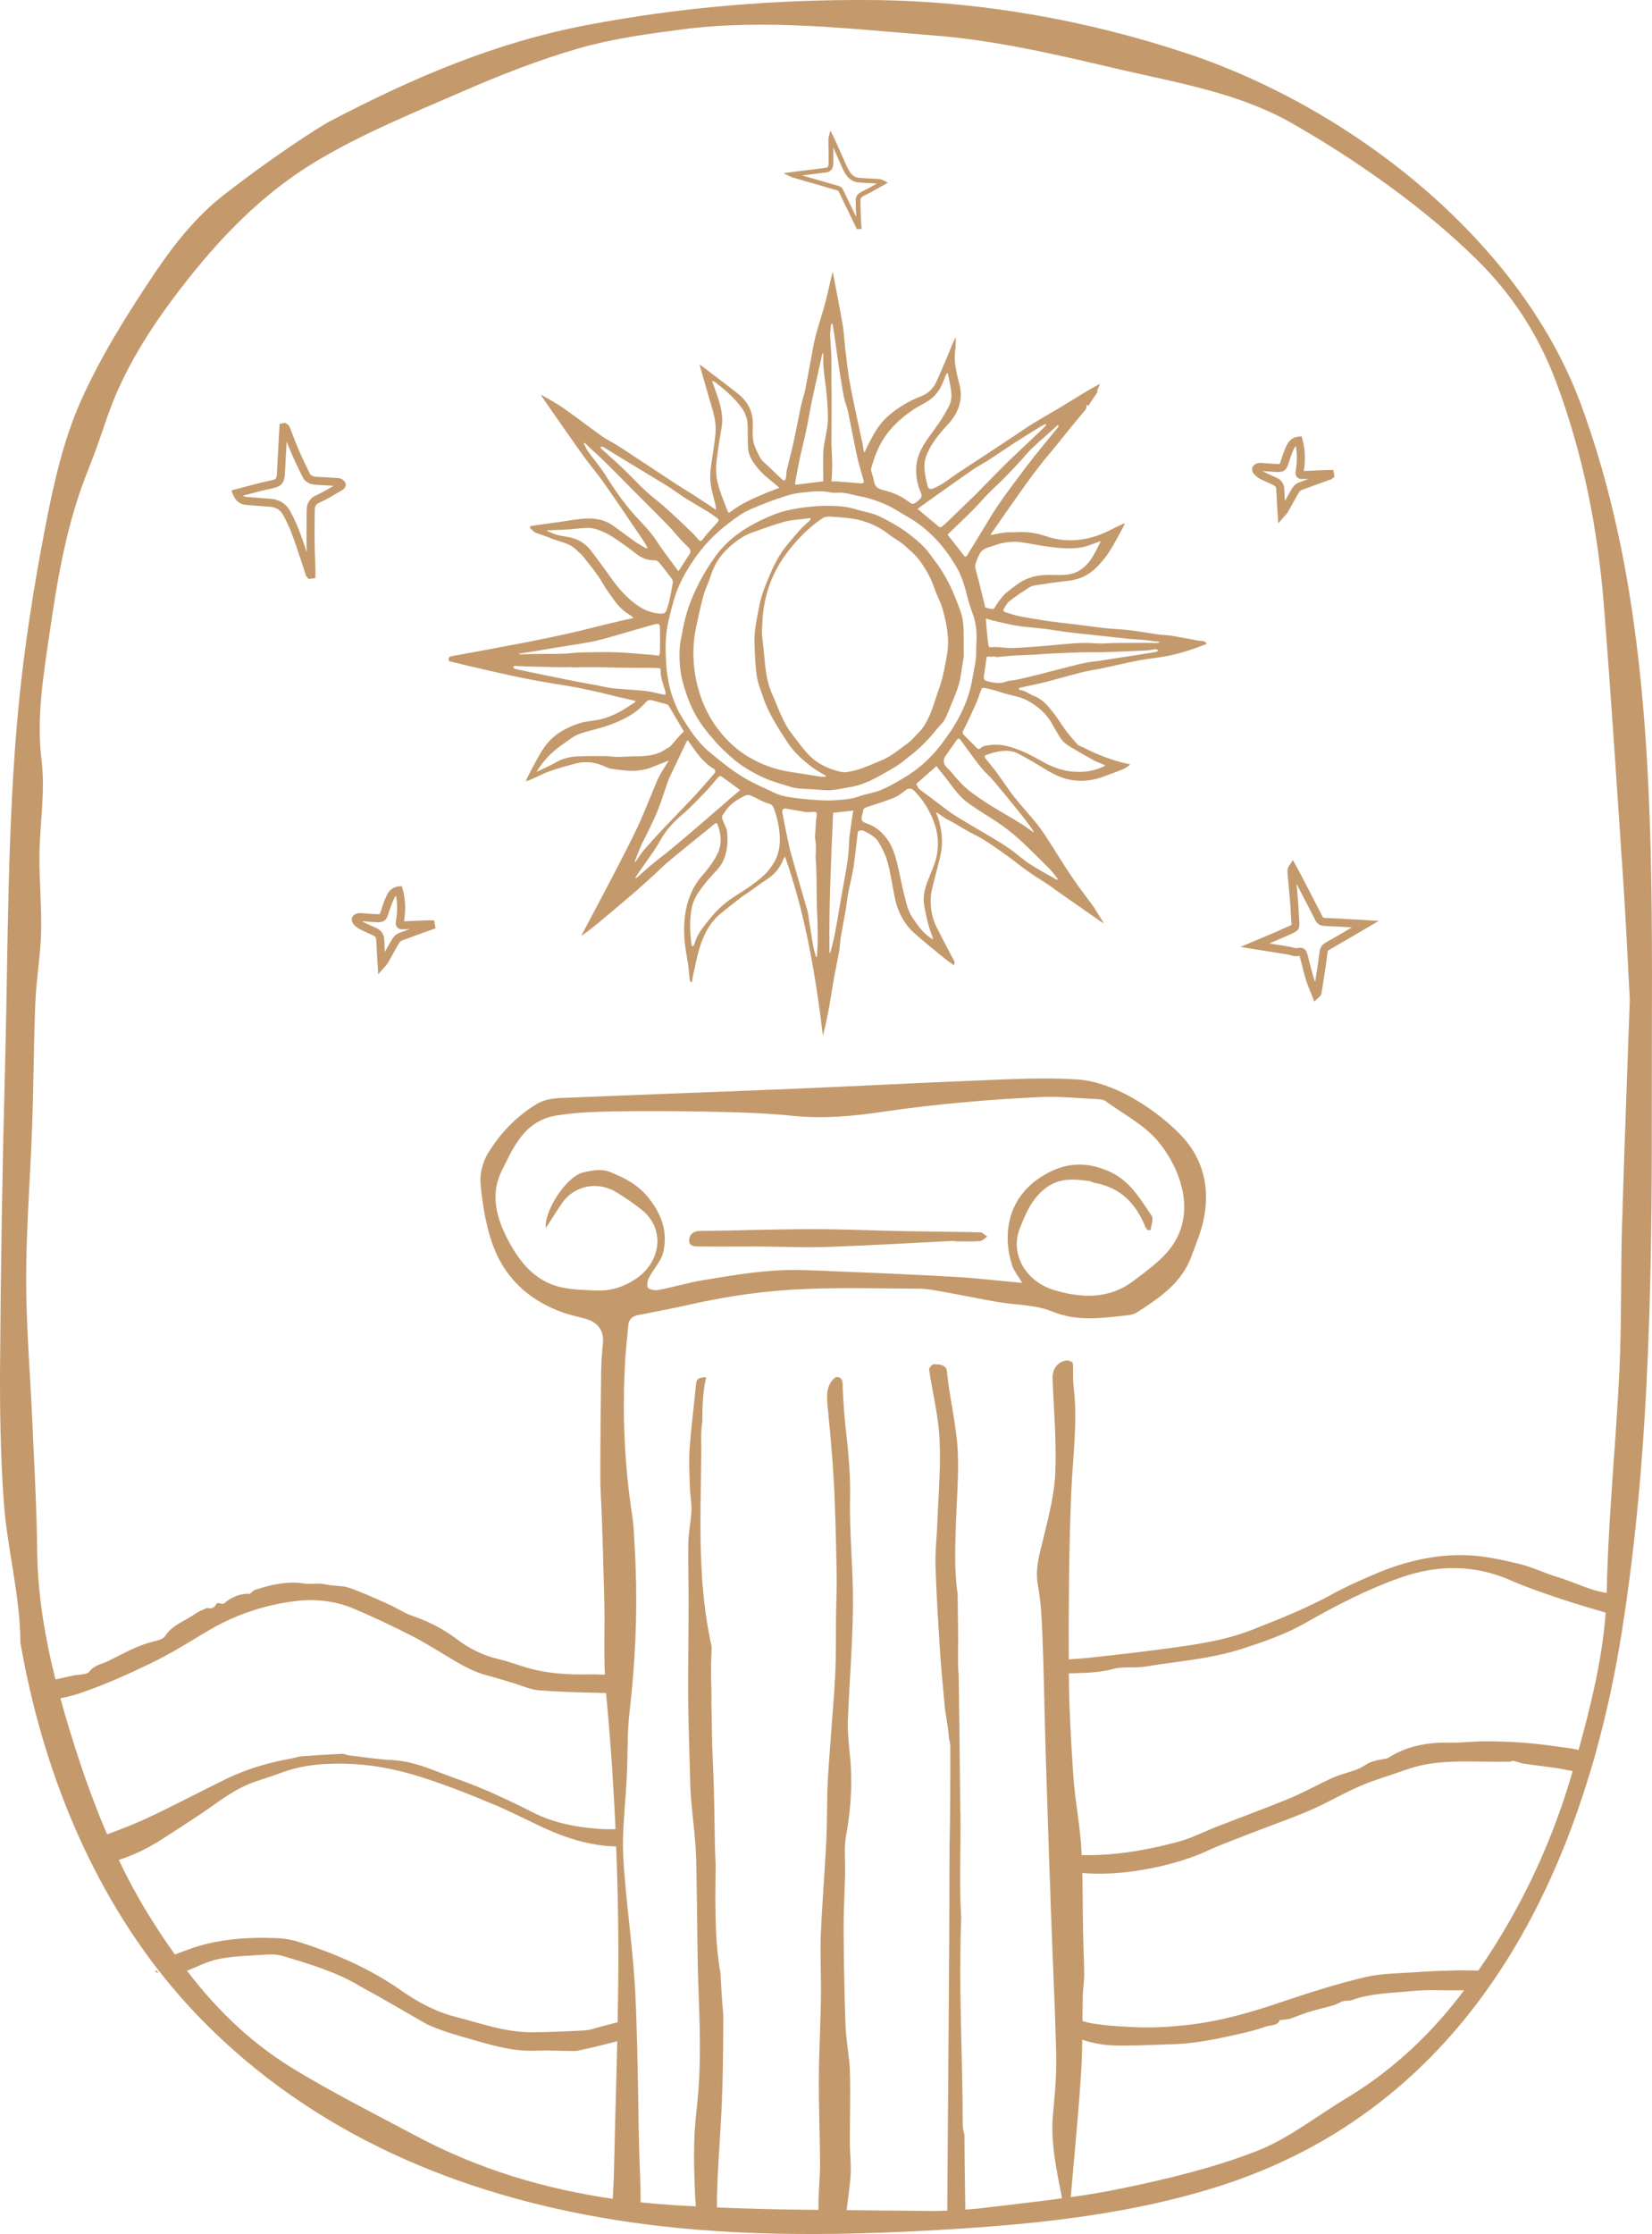 <?xml version="1.0" encoding="UTF-8"?>
<svg id="b" data-name="Calque 2" xmlns="http://www.w3.org/2000/svg" width="205.828" height="278.199" viewBox="0 0 205.828 278.199">
  <g id="c" data-name="Calque 1">
    <g>
      <path d="m42.51,59.625c-.208-.091-.417-.104-.622-.115l-.954-.051c-.488-.025-.977-.05-1.464-.084-.577-.039-.771-.204-.894-.453-.453-.931-.923-1.893-1.339-2.854-.256-.592-.488-1.194-.72-1.797-.132-.341-.264-.682-.398-1.021-.055-.137-.136-.237-.239-.365l-.341-.229-.701.123-.114,2.037c-.078,1.368-.156,2.735-.222,4.104-.035.725-.083.777-.858.934-1.013.204-2.022.476-2.999.739-.421.113-.843.227-1.266.335l-.549.141.208.527c.31.783.846,1.212,1.595,1.276.652.056,1.305.105,1.957.155l.976.075c.829.065,1.316.352,1.684.989.747,1.301,1.257,2.727,1.756,4.195.268.787.525,1.578.782,2.369l.353,1.078.313.371.846-.114v-.625c.002-.146.003-.293,0-.439l-.039-1.165c-.028-.829-.058-1.658-.066-2.488-.011-.945,0-1.89.012-2.835l.01-.927c.005-.494.178-.745.661-.958.711-.315,1.387-.713,2.04-1.099.23-.136.462-.272.693-.404.175-.099.594-.448.436-.871-.092-.237-.296-.449-.534-.555Zm-1.104.968c-.628.371-1.277.754-1.936,1.045-.837.37-1.248.979-1.257,1.863l-.01.925c-.012.953-.022,1.906-.012,2.858.006.5.019.999.033,1.498-.09-.272-.182-.545-.273-.817-.516-1.516-1.044-2.992-1.836-4.371-.699-1.214-1.746-1.43-2.473-1.487l-.978-.075c-.649-.05-1.299-.099-1.949-.154-.157-.014-.298-.052-.425-.153.204-.054.408-.109.612-.164.962-.259,1.956-.526,2.937-.724,1.074-.217,1.597-.552,1.659-1.867.064-1.333.14-2.664.216-3.996.194.5.391,1,.604,1.492.426.982.899,1.955,1.365,2.909.398.817,1.171.961,1.717.999.493.034.987.059,1.481.084l.691.038c-.056.033-.111.066-.168.099Z" fill="#c49a6c"/>
      <path d="m98.797,22.114c.777.227,1.555.45,2.332.674l1.224.351c.675.193,1.351.386,2.024.59.029.01.089.063.104.091.57,1.169,1.134,2.341,1.697,3.513l.575,1.196.596-.008-.035-.51c-.01-.134-.02-.268-.025-.401l-.028-.661c-.028-.675-.058-1.372-.056-2.051,0-.124.084-.295.175-.36.203-.143.438-.256.686-.376.149-.072.298-.144.441-.222.39-.213.776-.433,1.162-.653l.964-.547-.473-.243c-.243-.125-.477-.191-.735-.208-.311-.02-.622-.036-.932-.053-.505-.027-1.01-.053-1.515-.096-.481-.041-.819-.36-1.017-.621-.154-.203-.293-.446-.438-.767-.321-.705-.634-1.412-.946-2.119l-.512-1.153c-.053-.121-.114-.24-.175-.358l-.433-.867-.193.771c-.062.25-.057.48-.051.684l.014.737c.013.629.026,1.281.013,1.914-.01.487-.253.521-.332.532-1.065.147-2.136.274-3.177.398l-2.131.273.883.426c.06.029.186.089.316.126Zm4.19-.652c.511-.071.824-.478.837-1.09.013-.645,0-1.302-.013-1.938l-.002-.084.227.511c.313.709.627,1.418.948,2.124.164.36.324.638.504.876.387.51.884.804,1.437.851.512.043,1.023.07,1.534.097.265.014.53.028.796.045-.344.196-.687.391-1.035.581-.134.074-.274.141-.414.208-.259.125-.528.254-.77.425-.246.174-.419.513-.419.825-.002.692.028,1.396.057,2.077l.002.05c-.553-1.151-1.107-2.302-1.667-3.45-.084-.172-.277-.338-.459-.393-.676-.204-1.355-.398-2.033-.592l-1.223-.351c-.453-.13-.906-.26-1.359-.391,1.001-.119,2.029-.242,3.052-.383Z" fill="#c49a6c"/>
      <path d="m165.029,114.306c-.146-.006-.18-.008-.302-.249-.737-1.456-1.489-2.903-2.242-4.351l-.537-1.033c-.1-.192-.206-.381-.312-.57l-.553-.998-.455.69c-.228.345-.235.645-.216.866.047.574.1,1.146.153,1.72.109,1.176.223,2.393.271,3.585.013.308.032.553.049.752.016.198.034.421.038.445-.055.055-.324.171-.586.284-.171.074-.374.162-.614.271-.768.349-1.545.674-2.377,1.021l-2.795,1.182,5.866.939c.114.019.232.053.35.085.318.089.683.189,1.051.093.04-.011.072-.017.096-.021.021.062.044.154.061.221l.072.288c.209.84.425,1.708.684,2.555.143.464.33.918.511,1.356.081.196.163.396.242.599l.271.69.622-.58c.081-.066.231-.188.264-.406l.183-1.155c.202-1.272.412-2.587.567-3.891.035-.288.085-.341.3-.462,1.123-.631,2.232-1.285,3.387-1.964l2.717-1.594-3.102-.177c-1.261-.074-2.461-.145-3.662-.194Zm.17,3.058c-.506.285-.73.625-.802,1.214-.148,1.237-.347,2.493-.54,3.711-.062-.165-.119-.33-.17-.498-.252-.821-.465-1.676-.671-2.503l-.071-.288c-.073-.294-.165-.661-.503-.861-.138-.082-.295-.123-.475-.123-.124,0-.259.02-.404.058-.104.028-.329-.034-.526-.089-.153-.043-.309-.085-.459-.11l-2.421-.388c.685-.287,1.336-.563,1.98-.856.233-.106.431-.191.598-.264,1.055-.456,1.235-.625,1.147-1.728-.016-.188-.034-.421-.046-.713-.051-1.218-.165-2.448-.276-3.637-.007-.078-.014-.156-.021-.234l.059.113c.751,1.444,1.502,2.889,2.237,4.341.191.377.479.768,1.153.796,1.134.047,2.266.112,3.449.182-1.101.648-2.164,1.273-3.238,1.877Z" fill="#c49a6c"/>
      <path d="m149.336,79.785c-1.139-.205-2.272-.437-3.414-.626-.516-.086-1.049-.07-1.568-.143-1.193-.168-2.38-.392-3.575-.538-.963-.118-1.938-.134-2.903-.234-1.032-.107-2.059-.263-3.089-.39-.973-.12-1.948-.227-2.921-.348-.625-.078-1.251-.158-1.873-.258-1.001-.161-2.005-.315-2.998-.519-.629-.129-1.244-.335-1.858-.53-.065-.021-.145-.239-.109-.297.219-.356.408-.771.722-1.02.779-.615,1.611-1.166,2.443-1.709.246-.16.558-.252.852-.296,1.337-.201,2.675-.403,4.019-.547,1.44-.154,2.662-.723,3.655-1.775.383-.406.759-.824,1.09-1.272.346-.467.654-.965.942-1.471.476-.836.923-1.688,1.382-2.533-.03-.034-.06-.068-.089-.102-.502.24-1.011.465-1.503.724-1.259.661-2.578,1.131-3.991,1.305-1.404.173-2.775.054-4.128-.404-1.177-.398-2.398-.608-3.651-.537-.161.009-.321.021-.482.024-.358.007-.72-.026-1.072.021-.59.078-1.174.206-1.798.319.046-.093.069-.157.106-.211.439-.635.877-1.271,1.321-1.902.994-1.415,1.983-2.834,2.99-4.24.592-.827,1.203-1.641,1.829-2.441.54-.69,1.119-1.349,1.672-2.029.737-.906,1.46-1.824,2.198-2.728.562-.689,1.142-1.363,1.707-2.049.065-.079.101-.193.12-.296.02-.106.004-.219.003-.328.029.002.059.004.088.006.031.047.062.093.111.167.406-.605.793-1.18,1.216-1.81-.035-.022-.089-.056-.097-.061.122-.305.242-.602.361-.899-.877.452-1.687.936-2.494,1.425-.948.575-1.888,1.163-2.839,1.732-.979.586-1.981,1.136-2.949,1.74-.967.603-1.905,1.255-2.857,1.883-2.148,1.418-4.291,2.845-6.45,4.246-1.074.697-2.036,1.581-3.27,2.021-.274.098-.532-.006-.61-.331-.124-.521-.256-1.043-.329-1.572-.095-.688-.111-1.392.122-2.055.549-1.562,1.583-2.805,2.693-3.989.958-1.021,1.583-2.182,1.648-3.621.039-.854-.246-1.637-.424-2.444-.228-1.033-.427-2.058-.277-3.129.08-.569.058-1.151.082-1.728-.174.282-.294.573-.416.862-.636,1.506-1.249,3.022-1.917,4.514-.395.883-.977,1.586-1.943,1.961-.887.344-1.76.77-2.558,1.286-1.194.771-2.291,1.685-3.06,2.917-.38.609-.71,1.251-1.049,1.885-.149.278-.264.575-.427.936-.064-.137-.111-.199-.122-.267-.035-.207-.043-.42-.087-.626-.318-1.494-.651-2.984-.963-4.479-.264-1.268-.54-2.536-.749-3.814-.204-1.246-.339-2.504-.487-3.759-.115-.975-.149-1.963-.315-2.928-.382-2.214-.822-4.418-1.24-6.633-.031.095-.071.191-.094.292-.277,1.184-.519,2.377-.834,3.551-.375,1.397-.835,2.771-1.211,4.168-.211.782-.333,1.588-.484,2.385-.269,1.415-.514,2.834-.801,4.245-.139.685-.376,1.349-.524,2.033-.33,1.534-.615,3.078-.951,4.61-.25,1.139-.562,2.264-.825,3.4-.073.317-.046.657-.111.977-.08.39-.257.424-.537.15-.484-.474-.971-.944-1.465-1.408-.508-.478-1.09-.893-1.381-1.56-.242-.556-.554-1.104-.666-1.688-.126-.66-.098-1.358-.076-2.038.052-1.624-.585-2.918-1.829-3.911-1.142-.912-2.316-1.784-3.477-2.672-.411-.314-.825-.624-1.288-.974.01.13.006.189.021.241.513,1.785,1.02,3.572,1.546,5.353.288.977.465,1.984.377,2.985-.128,1.455-.422,2.895-.592,4.347-.076.648-.1,1.322-.01,1.964.115.816.372,1.611.562,2.417.053.224.081.453.12.68l-.099.046c-.132-.089-.263-.18-.396-.268-.749-.495-1.493-.997-2.249-1.482-.754-.484-1.528-.938-2.279-1.429-.411-.269-.819-.543-1.229-.814,0,0-.002,0-.003,0l-5.122-3.376s0-.002,0-.002c-.04-.026-.081-.051-.122-.078l-.303-.2v.005c-.237-.153-.471-.309-.712-.454-.549-.331-1.138-.601-1.657-.973-1.664-1.19-3.284-2.442-4.96-3.615-.841-.588-1.765-1.056-2.723-1.62.164.262.278.461.408.647,1.612,2.308,3.209,4.626,4.846,6.916.839,1.174,1.794,2.265,2.621,3.446,1.7,2.43,3.352,4.894,5.017,7.348.157.231.269.491.403.738l-.077.066c-.091-.035-.189-.058-.272-.106-.279-.161-.552-.33-.827-.497-.099-.06-.203-.113-.297-.181-.932-.679-1.859-1.366-2.795-2.041-1.164-.841-2.495-.984-3.867-.861-.812.072-1.617.223-2.426.337-1.259.178-2.518.356-3.778.531-.264.037-.435.096-.174.38.1.108.423.432.539.475.624.227,1.26.424,1.872.68,1.115.466,2.396.573,3.295,1.518.225.236.511.419.709.674.871,1.119,1.809,2.186,2.52,3.429.421.738.93,1.427,1.43,2.117.55.758,1.207,1.41,2.027,1.882.131.075.238.194.392.322-1.005.232-1.944.44-2.879.665-1.712.413-3.417.862-5.135,1.249-1.835.414-3.678.796-5.525,1.152-3.022.582-6.049,1.137-9.076,1.689-.359.066-.533.192-.376.629.65.16,1.338.335,2.03.498,1.213.285,2.427.568,3.644.841,1.079.242,2.159.478,3.242.703.783.163,1.569.312,2.356.455.709.129,1.42.241,2.131.36.85.142,1.703.266,2.549.431,1.036.203,2.068.433,3.098.665.552.124,1.095.287,1.645.417.833.197,1.67.381,2.505.571.007.047.015.094.022.141-.077.05-.154.101-.232.149-.666.413-1.307.876-2.005,1.222-.674.333-1.39.62-2.119.791-.909.213-1.853.221-2.759.531-1.718.588-3.229,1.471-4.267,2.984-.648.943-1.149,1.989-1.704,2.995-.202.366-.367.752-.549,1.129.016.026.032.051.048.076.242-.097.488-.187.727-.293.738-.326,1.456-.711,2.215-.974,1.059-.366,2.142-.666,3.226-.952,1.302-.344,2.553-.132,3.756.444.198.095.412.177.626.209.634.095,1.27.183,1.908.235,1.116.09,2.209-.023,3.259-.448.647-.262,1.297-.518,2.042-.815-.436.703-.873,1.311-1.207,1.971-.374.737-.653,1.523-.977,2.286-.607,1.428-1.168,2.878-1.838,4.276-.954,1.99-1.974,3.949-2.992,5.908-1.143,2.199-2.314,4.383-3.473,6.574-.15.284-.298.568-.446.852.812-.558,1.568-1.165,2.315-1.782.795-.657,1.583-1.323,2.37-1.99.796-.674,1.595-1.347,2.38-2.034.688-.602,1.363-1.22,2.038-1.838.546-.499,1.065-1.028,1.627-1.506,1.002-.851,2.025-1.676,3.044-2.507.954-.778,1.914-1.547,2.868-2.325.185-.151.283-.102.361.105.48,1.265.543,2.562-.08,3.76-.47.905-1.1,1.751-1.779,2.516-1.484,1.672-2.122,3.664-2.284,5.822-.122,1.63.089,3.256.396,4.866.134.701.16,1.421.248,2.131.026.21-.016.477.302.552.043-.284.065-.555.126-.817.282-1.222.498-2.466.881-3.655.51-1.584,1.273-3.051,2.604-4.13.825-.669,1.66-1.324,2.5-1.975.285-.221.599-.404.895-.612.758-.532,1.498-1.093,2.273-1.598.96-.626,1.685-1.427,2.086-2.513.048-.131.14-.247.221-.387,2.565,7.263,3.811,14.756,4.73,22.335.333-1.289.593-2.574.826-3.864.197-1.09.348-2.189.545-3.279.207-1.15.46-2.292.662-3.443.097-.553.096-1.123.188-1.677.181-1.087.406-2.167.593-3.253.131-.763.203-1.537.345-2.298.195-1.037.479-2.059.639-3.101.22-1.438.358-2.888.537-4.332.012-.094.061-.252.115-.261.203-.037.452-.101.615-.018.698.354,1.449.706,1.858,1.394.455.765.876,1.587,1.111,2.44.368,1.337.586,2.717.834,4.086.339,1.872,1.083,3.539,2.508,4.816,1.221,1.095,2.51,2.114,3.779,3.154.383.314.799.587,1.167.854.229-.443-.079-.724-.252-1.054-.64-1.216-1.279-2.433-1.896-3.661-.608-1.21-.817-2.512-.727-3.853.035-.533.181-1.062.309-1.584.294-1.203.638-2.394.904-3.602.346-1.571.161-3.122-.319-4.642-.062-.196-.161-.38-.243-.569.018-.023.037-.045.055-.068.104.065.211.127.313.196.259.177.507.372.776.533.309.185.64.333.954.512.883.502,1.738,1.061,2.649,1.507,1.408.689,2.648,1.627,3.92,2.519.96.673,1.865,1.426,2.823,2.102.828.585,1.701,1.107,2.547,1.667.341.226.659.488.994.723,1.849,1.293,3.7,2.583,5.551,3.872.077.054.162.096.328.193-.448-.728-.836-1.361-1.228-1.992-.08-.129-.179-.247-.27-.37-.85-1.164-1.74-2.301-2.542-3.497-1.094-1.633-2.11-3.319-3.182-4.967-.408-.628-.853-1.236-1.328-1.815-.87-1.06-1.805-2.068-2.653-3.144-.71-.901-1.324-1.878-2.005-2.803-.479-.652-.992-1.279-1.504-1.905-.196-.24-.232-.398.112-.501.354-.107.698-.254,1.058-.332.978-.21,1.969-.304,2.89.193,1.078.582,2.143,1.191,3.187,1.833,1.139.7,2.309,1.309,3.651,1.478,1.477.186,2.896-.067,4.262-.651.255-.109.526-.178.783-.282.696-.284,1.446-.459,2.037-1.036-.176-.073-.358-.09-.535-.132-1.862-.435-3.63-1.121-5.324-2.008-.225-.118-.515-.167-.676-.341-.524-.565-1.028-1.152-1.49-1.768-.534-.712-.973-1.5-1.532-2.19-.666-.821-1.318-1.675-2.373-2.074-.614-.232-1.132-.701-1.82-.773-.047-.005-.122-.094-.118-.139.004-.048.079-.114.135-.128.27-.068.544-.12.816-.181.838-.188,1.682-.355,2.514-.57,1.481-.382,2.95-.816,4.435-1.184.883-.219,1.79-.341,2.681-.529,1.443-.306,2.876-.661,4.324-.937,1.154-.221,2.332-.317,3.487-.537,1.682-.32,3.307-.851,4.901-1.479.048-.019.088-.06.112-.076-.244-.417-.65-.306-1.004-.37Zm-24.307-12.188c.643-.119,1.323-.171,1.969-.098,1.216.139,2.415.433,3.631.583,1.401.173,2.818.333,4.222.063.643-.124,1.256-.403,1.882-.613.115-.039.227-.088.419-.163-.758,1.575-1.427,3.119-3.051,3.881-.43.202-.934.3-1.411.335-.721.052-1.448-.011-2.173.004-1.289.027-2.514.305-3.592,1.053-.546.379-1.081.778-1.585,1.209-.307.263-.562.594-.812.916-.227.293-.431.607-.614.929-.148.26-.347.109-.52.097-.19-.013-.377-.075-.626-.129-.183-.736-.37-1.503-.563-2.268-.216-.857-.419-1.719-.662-2.569-.137-.479.11-.855.241-1.266.035-.111.106-.21.146-.319.2-.547.584-.881,1.138-1.046.656-.195,1.293-.477,1.961-.6Zm6.759-14.67c.042.034.084.069.127.104-.056.09-.103.187-.169.268-1.005,1.236-2.026,2.459-3.017,3.706-.713.897-1.396,1.817-2.077,2.738-.798,1.079-1.611,2.15-2.361,3.262-.689,1.022-1.305,2.095-1.951,3.146-.619,1.006-1.237,2.012-1.852,3.02-.126.206-.251.183-.38.019-.693-.881-1.383-1.764-2.053-2.619,1.028-.991,2.081-1.981,3.103-3.002.677-.677,1.297-1.411,1.968-2.095.654-.666,1.353-1.288,2.01-1.951.651-.657,1.28-1.337,1.909-2.015.509-.549.975-1.143,1.513-1.661.758-.731,1.566-1.41,2.35-2.114.296-.266.587-.537.881-.806Zm-16.305,9.603c1.862-1.322,3.716-2.655,5.593-3.955.681-.472,1.427-.85,2.124-1.3,1.081-.699,2.14-1.434,3.22-2.134,1.002-.649,2.018-1.275,3.032-1.904.26-.161.537-.293.807-.438.025.026.049.053.073.079-.036.073-.054.164-.109.217-.615.592-1.234,1.179-1.854,1.766-.484.459-.972.915-1.455,1.375-.627.598-1.263,1.189-1.875,1.802-1.133,1.136-2.249,2.289-3.376,3.431-.32.325-.655.635-.982.953-.838.813-1.674,1.629-2.516,2.439-.268.258-.543.512-.832.745-.069.056-.252.069-.315.018-.892-.731-1.772-1.477-2.697-2.255.372-.269.764-.558,1.161-.84Zm-6.927-4.261c.358-1.235.791-2.45,1.472-3.54.927-1.484,2.212-2.642,3.633-3.635.649-.454,1.385-.779,2.049-1.214.869-.569,1.43-1.402,1.815-2.359.1-.249.187-.505.29-.753.041-.1.111-.187.167-.28.041.009.082.017.122.026.142.768.323,1.531.413,2.304.07.603-.004,1.231-.288,1.773-.388.743-.819,1.468-1.292,2.159-.744,1.088-1.602,2.1-2.196,3.289-.437.873-.63,1.783-.592,2.776.035.908.232,1.75.598,2.567.149.332.071.614-.205.845-.027.023-.054.046-.08.069-.703.592-.715.576-1.443.043-.885-.647-1.885-1.05-2.95-1.302-.59-.14-1.069-.39-1.176-1.093-.069-.454-.24-.892-.351-1.341-.026-.104-.019-.229.012-.333Zm-4.998-17.926l.168.002c.08.485.169.968.24,1.454.187,1.28.355,2.562.55,3.841.195,1.278.388,2.557.631,3.826.12.626.391,1.222.523,1.846.393,1.861.727,3.735,1.132,5.593.211.967.526,1.911.786,2.867.094.345-.006.444-.348.415-1.021-.087-2.042-.168-3.063-.244-.158-.012-.318.013-.57.026.03-.717.087-1.43.083-2.143-.005-.83-.074-1.659-.097-2.489-.014-.503.01-1.008.011-1.512.005-1.617.01-3.234.011-4.851,0-.398-.027-.796-.029-1.194-.004-1.114.019-2.229-.008-3.343-.022-.914-.122-1.826-.143-2.739-.01-.45.08-.903.125-1.355Zm-3.897,16.685c.241-1.125.542-2.237.778-3.363.268-1.277.478-2.565.742-3.843.285-1.381.602-2.755.907-4.131.126-.57.255-1.139.383-1.709.031.009.061.018.092.026.014.619-.008,1.242.05,1.856.1,1.055.266,2.104.373,3.159.081.8.133,1.604.158,2.408.018.561.014,1.131-.062,1.685-.12.88-.339,1.746-.457,2.626-.077.575-.057,1.163-.068,1.746-.008.45.002.9.006,1.35.004.373.01.746.016,1.104-1.183.144-2.328.284-3.498.427-.005-.042-.035-.122-.021-.195.195-1.05.378-2.103.601-3.147Zm-10.388.471c.166-1.408.379-2.812.628-4.207.203-1.134.022-2.218-.299-3.288-.254-.845-.572-1.671-.886-2.575.159.068.317.1.429.189,1.205.953,2.383,1.941,3.286,3.202.451.629.69,1.361.721,2.135.038.937-.019,1.88.051,2.814.035.474.177.979.41,1.39.575,1.016,1.376,1.854,2.291,2.58.4.318.786.654,1.204,1.003-.578.226-1.147.437-1.707.669-1.529.632-3.043,1.295-4.371,2.312-.143.11-.261.217-.363-.05-.529-1.38-1.145-2.738-1.375-4.209-.1-.641-.095-1.317-.019-1.963Zm-13.965-1.752c.61.371,1.217.746,1.826,1.12v.002s.593.362.593.362c.079.048.159.098.238.146.034.021.068.041.102.061,0,0,0,0,0,0l3.717,2.251c.443.269.887.536,1.328.809.744.46,1.438,1.001,2.178,1.468.995.627,2.016,1.211,3.018,1.826.376.231.737.489,1.091.753.206.154.136.336-.012.501-.454.505-.911,1.008-1.359,1.518-.162.184-.305.386-.456.58-.224.287-.319.294-.575.02-.256-.274-.49-.571-.761-.83-1.052-1.003-2.099-2.012-3.179-2.984-.851-.765-1.776-1.447-2.617-2.221-.901-.83-1.728-1.741-2.615-2.588-.956-.913-1.945-1.793-2.919-2.688-.033-.03-.064-.063-.112-.11.205-.243.364-.087.515.005Zm3.651,8.269c-1.306-1.468-2.409-3.073-3.45-4.737-.662-1.058-1.487-2.013-2.216-3.031-.223-.312-.371-.678-.553-1.019.039-.028.079-.055.118-.083.114.114.225.23.342.34.794.745,1.604,1.473,2.38,2.236,1.161,1.142,2.296,2.31,3.444,3.465.905.91,1.815,1.815,2.719,2.726.583.588,1.168,1.175,1.736,1.777.392.416.748.866,1.136,1.287.388.421.788.832,1.199,1.231.243.236.274.536.085.819-.459.688-.901,1.388-1.369,2.113-.246-.33-.493-.655-.732-.986-.65-.898-1.339-1.771-1.934-2.705-.815-1.281-1.909-2.313-2.904-3.432Zm-3.133,7.529c-.681-.977-1.41-1.921-2.119-2.879-.705-.953-1.639-1.544-2.8-1.771-.524-.102-1.058-.164-1.571-.304-.397-.109-.769-.312-1.151-.473.007-.031.014-.062.021-.093.203-.002.406,0,.608-.007.685-.027,1.372-.044,2.056-.091.786-.053,1.569-.184,2.355-.19.817-.006,1.572.324,2.302.667.397.187.767.437,1.137.678.42.274.83.565,1.237.858.417.3.839.596,1.236.922.72.593,1.514.944,2.465.914.16-.005.375.104.48.231.559.675,1.101,1.365,1.624,2.068.099.134.143.36.116.528-.114.702-.255,1.399-.405,2.094-.081.376-.189.747-.307,1.113-.169.52-.35.642-.888.601-.91-.068-1.735-.343-2.523-.843-1.624-1.031-2.792-2.474-3.873-4.023Zm-9.562,9.609c.953-.156,1.905-.327,2.858-.483,1.539-.253,3.085-.467,4.616-.762.98-.189,1.942-.477,2.904-.749,1.577-.445,3.144-.927,4.722-1.367.798-.222.867-.147.868.684.001.903.005,1.807-.007,2.71-.002.145-.079.289-.134.476-.245-.036-.451-.077-.659-.094-1.521-.12-3.041-.284-4.565-.338-1.52-.054-3.045-.013-4.567.018-.706.015-1.41.135-2.116.157-1.054.032-2.108.016-3.163.028-.699.008-1.399.032-2.098.047-.113.002-.226-.008-.342-.078.561-.082,1.122-.157,1.682-.249Zm10.067,4.556c-.656-.067-1.301-.249-1.952-.372-.569-.107-1.142-.201-1.711-.307-.569-.106-1.137-.219-1.705-.333-1.153-.232-2.307-.464-3.459-.7-.881-.181-1.761-.368-2.641-.552-.24-.05-.484-.088-.716-.163-.087-.028-.146-.147-.217-.224.084-.046.17-.134.253-.132.549.014,1.097.056,1.646.072,1.356.038,2.713.072,4.07.096.444.008.888-.021,1.332-.032,0,.018,0,.037.001.055.851-.013,1.703-.043,2.554-.037,1.246.01,2.491.053,3.737.068,1.25.015,2.501.009,3.752.017.298.002.596.014.892.046.057.006.148.127.145.191-.045.957.338,1.816.59,2.706.035.125.013.266.017.399-.139-.014-.279-.017-.415-.044-.696-.141-1.385-.346-2.087-.421-1.358-.145-2.726-.193-4.085-.331Zm6.691,7.53c-1.194.867-2.567.946-3.968.944-.711,0-1.423.078-2.134.076-.535-.001-1.07-.104-1.605-.108-1.111-.008-2.224-.009-3.334.04-.961.042-1.879.252-2.738.752-.778.453-1.619.798-2.399,1.174.771-1.272,1.791-2.378,3.042-3.268.444-.316.892-.626,1.333-.945.565-.408,1.214-.609,1.873-.793.927-.259,1.867-.482,2.773-.803,1.719-.609,3.332-1.417,4.568-2.822.223-.253.458-.376.798-.28.607.171,1.22.318,1.825.496.117.035.238.146.303.255.582.976,1.143,1.964,1.732,2.935.111.183.12.228-.061.375-.288.234-.517.543-.766.824-.265.299-.511.617-.792.9-.116.117-.313.147-.451.248Zm-3.154,12.084c.314-.696.69-1.365,1.017-2.056.398-.842.813-1.68,1.147-2.548.43-1.117.784-2.264,1.175-3.397.065-.187.147-.369.232-.548.675-1.424,1.352-2.847,2.031-4.27.044-.091.109-.173.215-.338.268.38.506.712.739,1.049.591.854,1.259,1.636,2.091,2.264.1.075.217.127.325.193.312.19.369.413.133.684-.831.955-1.654,1.919-2.518,2.844-1.24,1.327-2.521,2.614-3.767,3.935-.848.899-1.68,1.815-2.489,2.749-.342.395-.608.856-.909,1.287-.032.046-.067.09-.101.135-.034-.01-.068-.021-.102-.031.258-.652.494-1.314.782-1.953Zm7.393-2.666c-1.191,1.019-2.384,2.036-3.591,3.036-.821.681-1.678,1.319-2.5,1.999-.595.491-1.16,1.02-1.739,1.53-.066.059-.139.11-.274.119.033-.075.054-.159.1-.225.712-1.017,1.436-2.025,2.138-3.05.336-.491.647-1.001.941-1.52.71-1.255,1.677-2.263,2.77-3.196,1.039-.887,1.971-1.905,2.922-2.892.52-.539.975-1.14,1.479-1.696.073-.081.3-.134.374-.083.793.561,1.57,1.146,2.331,1.709-.534.455-1.092.926-1.644,1.403-1.103.953-2.198,1.916-3.306,2.864Zm9.224,4.659c-.334.571-.727,1.137-1.204,1.589-.652.617-1.388,1.151-2.123,1.67-.861.608-1.808,1.102-2.629,1.757-.754.602-1.455,1.301-2.062,2.053-.716.888-1.485,1.764-1.855,2.885-.044.132-.068.273-.128.396-.04.081-.13.137-.197.205-.045-.072-.12-.141-.129-.218-.194-1.531-.284-3.058.032-4.59.163-.791.502-1.495.965-2.127.559-.763,1.15-1.51,1.801-2.193.432-.453.842-.899,1.113-1.465.478-.997.612-2.056.56-3.147-.013-.281-.02-.574-.105-.836-.139-.43-.35-.835-.507-1.26-.051-.137-.09-.342-.024-.447.244-.392.503-.784.813-1.124.544-.597,1.24-.986,1.954-1.35.31-.158.604-.132.881-.011.702.307,1.36.758,2.088.946.564.145.651.493.793.903.439,1.265.661,2.564.64,3.903-.053.87-.238,1.714-.674,2.461Zm5.304,11.64c-.005.064-.011.128-.017.192-.035.007-.069.013-.104.02-.128-.501-.291-.996-.377-1.504-.225-1.316-.412-2.638-.624-3.956-.039-.241-.117-.477-.185-.713-.639-2.215-1.296-4.425-1.914-6.646-.248-.89-.42-1.802-.612-2.708-.174-.823-.335-1.65-.487-2.478-.059-.32.15-.525.463-.471.811.139,1.618.303,2.432.423.295.044.605.004.907-.019.486-.037.559.104.47.59-.1.547-.106,1.113-.139,1.671-.024.41-.103.837-.023,1.229.177.871-.005,1.74.067,2.609.072.875.077,1.757.095,2.636.026,1.233.005,2.469.061,3.7.082,1.809.135,3.616-.011,5.424Zm4.42-17.402c-.153,1.184-.394,2.366-.428,3.553-.057,1.952-.475,3.838-.813,5.742-.327,1.845-.626,3.696-.97,5.538-.145.775-.371,1.535-.56,2.302-.029-.006-.058-.012-.088-.018-.091-5.808.207-11.607.45-17.456.792-.086,1.637-.177,2.526-.274-.039.199-.09.404-.117.613Zm.75-2.359c-.511.182-1.022.289-1.545.339-.845.081-1.696.166-2.543.146-1.089-.026-2.178-.129-3.262-.245-.759-.081-1.528-.176-2.258-.383-.661-.188-1.282-.524-1.91-.818-.788-.369-1.586-.727-2.341-1.156-.756-.43-1.487-.913-2.19-1.426-.79-.577-1.537-1.214-2.304-1.824-1.124-.894-2.014-1.999-2.797-3.191-.52-.793-1.056-1.59-1.456-2.446-.792-1.692-1.201-3.494-1.335-5.367-.079-1.104-.119-2.198-.049-3.308.097-1.543.506-3.002.9-4.479.647-2.425,1.898-4.52,3.41-6.47,1.358-1.752,3.062-3.157,4.868-4.399.94-.646,2.066-1.037,3.136-1.472.995-.405,2.021-.739,3.048-1.057.499-.155,1.028-.231,1.549-.291,1.172-.135,2.345-.282,3.526-.041.316.065.653.065.978.046.902-.051,1.742.254,2.608.414,1.307.242,2.555.676,3.75,1.241.754.357,1.444.846,2.176,1.251,1.714.946,3.171,2.211,4.42,3.7.684.815,1.283,1.716,1.825,2.635.741,1.255,1.093,2.669,1.459,4.072.179.687.431,1.354.658,2.028.291.866.399,1.759.397,2.667-.001.459-.035.917-.055,1.376.078,1.307-.263,2.56-.479,3.831-.216,1.27-.598,2.474-1.115,3.65-.671,1.527-1.574,2.901-2.566,4.232-1.197,1.605-2.596,2.994-4.282,4.06-1.066.674-2.166,1.32-3.318,1.824-.917.402-1.953.522-2.903.86Zm9.623,7.892c-.177.639-.458,1.249-.702,1.868-.429,1.09-.888,2.178-.78,3.385.05.555.173,1.106.29,1.653.11.517.241,1.031.389,1.539.115.394.272.776.406,1.164.032.093.047.193.071.297-1.167-.665-1.892-1.703-2.6-2.77-.555-.837-.735-1.803-.983-2.737-.36-1.357-.569-2.755-.929-4.112-.265-.998-.577-2.007-1.193-2.855-.65-.895-1.463-1.612-2.544-1.973-.676-.226-.766-.424-.575-1.105.028-.101.088-.204.083-.303-.024-.458.282-.559.635-.674,1.109-.363,2.225-.713,3.304-1.153.51-.208.96-.585,1.403-.93.316-.245.716-.234,1.029.08.963.965,1.693,2.066,2.245,3.328.758,1.734.951,3.483.449,5.297Zm14.134,1.064c.411.414.772.878,1.12,1.403-.082-.014-.176-.008-.244-.047-1.1-.627-2.222-1.221-3.285-1.906-.782-.503-1.473-1.146-2.229-1.692-.644-.465-1.31-.905-1.991-1.314-1.672-1.006-3.373-1.965-5.033-2.99-.764-.472-1.462-1.052-2.185-1.589-.648-.481-1.292-.967-1.935-1.454-.167-.127-.35-.246-.481-.405-.12-.145-.18-.341-.285-.55.814-.713,1.636-1.433,2.515-2.203.193.251.373.51.578.749,1.088,1.27,1.921,2.775,3.283,3.788,1.046.778,2.174,1.445,3.271,2.153,1.271.821,2.465,1.743,3.565,2.78,1.134,1.069,2.238,2.17,3.337,3.276Zm-6.898-10.883c1.015,1.197,2.005,2.416,2.992,3.637.545.674,1.068,1.366,1.591,2.057.157.208.281.441.42.663-.015.01-.03.021-.045.031-.499-.349-.984-.722-1.501-1.043-.944-.586-1.904-1.148-2.863-1.71-1.175-.689-2.314-1.428-3.407-2.245-.947-.708-1.723-1.574-2.463-2.483-.192-.235-.426-.435-.627-.664-.406-.464-.436-.893-.087-1.401.459-.666.932-1.321,1.399-1.981.208-.293.367-.096.493.07.319.419.613.857.928,1.279.538.723,1.06,1.46,1.635,2.152.478.574,1.051,1.068,1.534,1.639Zm4.246-10.001c1.316.732,2.399,1.671,3.106,3.025.266.509.58.992.874,1.486.309.519.754.901,1.262,1.202.975.578,1.957,1.148,2.951,1.693.395.217.831.358,1.245.54.072.032.13.095.202.15-1.018.496-2.065.744-3.129.762-1.658.028-3.211-.438-4.657-1.268-1.34-.77-2.71-1.472-4.21-1.893-1.029-.289-2.051-.297-3.081-.059-.161.037-.315.154-.446.266-.178.151-.306.159-.476-.019-.518-.54-1.047-1.07-1.58-1.595-.215-.212-.223-.367-.07-.662.553-1.071,1.061-2.166,1.549-3.269.259-.586.435-1.209.672-1.805.036-.089.222-.194.312-.173.702.163,1.415.307,2.092.549,1.115.397,2.32.479,3.383,1.071Zm15.948-6.082c-1.059.178-2.12.342-3.181.508-1.176.184-2.352.368-3.529.546-.696.105-1.4.169-2.091.303-.751.146-1.493.347-2.235.536-1.24.315-2.476.646-3.717.958-.866.217-1.734.422-2.606.613-.443.097-.921.081-1.337.24-.753.288-1.468.147-2.194-.033-.544-.134-.602-.258-.514-.805.111-.683.201-1.37.298-2.055.023-.163.028-.273.276-.229.278.05.576-.013.865-.027.002.031.004.062.007.093.847-.072,1.692-.155,2.54-.212.605-.041,1.212-.038,1.817-.072.745-.041,1.488-.112,2.233-.148,1.34-.065,2.68-.127,4.021-.165.991-.028,1.983.004,2.974-.026,1.746-.054,3.491-.129,5.237-.211.36-.017.715-.119,1.075-.146.125-.01.258.088.388.136-.108.068-.209.178-.326.198Zm.133-1.113c-.631-.002-1.261-.022-1.892-.022-1.182.001-2.363.007-3.545.022-.454.006-.908.059-1.362.061-.462.002-.925-.031-1.387-.053-1.817-.085-3.613.179-5.417.324-1.419.114-2.838.23-4.26.291-.663.029-1.331-.074-1.997-.109-.245-.013-.497-.033-.735.01-.321.058-.391-.113-.419-.362-.065-.588-.136-1.176-.191-1.766-.043-.459-.068-.919-.106-1.443.297.086.545.168.798.229.697.167,1.394.339,2.096.484.557.115,1.118.216,1.682.284.918.111,1.841.174,2.758.289,1.027.129,2.047.309,3.074.436,1.165.144,2.335.254,3.502.381,1.255.137,2.508.286,3.764.413.627.063,1.258.076,1.885.135.508.048,1.013.135,1.52.197.172.021.346.017.519.024.003.035.007.07.011.105-.1.024-.2.069-.3.068Z" fill="#c49a6c"/>
      <path d="m112.07,95.15c.405-.277.77-.613,1.163-.91,1.336-1.01,2.502-2.191,3.537-3.507.281-.358.653-.655.88-1.041.293-.499.496-1.054.716-1.593.522-1.284,1.125-2.539,1.329-3.933.132-.899.289-1.795.388-2.398-.005-1.071-.018-1.833-.01-2.595.01-1.058-.065-2.106-.421-3.108-.782-2.199-1.707-4.329-3.152-6.189-.46-.592-.867-1.235-1.386-1.768-.593-.609-1.263-1.149-1.94-1.666-.571-.437-1.179-.836-1.807-1.185-.9-.501-1.783-1.04-2.791-1.325-.692-.196-1.401-.343-2.08-.549-1.104-.334-2.218-.384-3.336-.395-.997-.01-2.001.073-2.991.203-.957.125-1.92.293-2.841.571-.901.272-1.774.667-2.625,1.079-2.222,1.077-4.172,2.471-5.641,4.54-1.19,1.676-2.175,3.442-2.938,5.338-.555,1.378-.918,2.818-1.161,4.286-.082.496-.224.985-.262,1.483-.049.645-.055,1.298-.017,1.944.04.66.107,1.327.253,1.97.177.781.42,1.55.687,2.305.23.65.505,1.289.814,1.905.718,1.433,1.738,2.657,2.788,3.848.56.635,1.191,1.21,1.822,1.777,1.248,1.121,2.685,1.968,4.199,2.653.97.438,2.019.701,3.036,1.034.901.295,1.836.329,2.773.352.175.004.35.025.526.034.63.035,1.264.133,1.888.088.768-.055,1.528-.23,2.292-.352,1.029-.165,2.005-.504,2.936-.963.649-.319,1.279-.679,1.908-1.037.497-.283.993-.571,1.464-.894Zm-9.179,1.556c-.23.003-.464.038-.689.004-1.254-.188-2.504-.401-3.757-.59-1.332-.2-2.61-.589-3.829-1.149-1.665-.764-3.114-1.806-4.355-3.195-1.998-2.235-3.16-4.826-3.647-7.757-.329-1.98-.301-3.957.116-5.921.282-1.329.568-2.66.929-3.969.23-.833.639-1.614.901-2.439.378-1.192.982-2.247,1.853-3.119.99-.991,2.087-1.856,3.443-2.313,1.291-.435,2.566-.928,3.878-1.284.855-.232,1.763-.265,2.647-.388.126-.018.251-.048.377-.057.083-.006.169.016.253.025-.036.089-.049.203-.112.264-.42.407-.892.768-1.269,1.21-.859,1.008-1.779,1.988-2.477,3.104-.698,1.114-1.204,2.36-1.705,3.585-.367.897-.683,1.836-.858,2.786-.28,1.522-.651,3.044-.59,4.608.052,1.349.096,2.707.283,4.041.122.871.478,1.712.754,2.559.677,2.078,1.87,3.876,3.046,5.688.832,1.283,1.939,2.278,3.145,3.173.53.393,1.122.701,1.686,1.048-.008.028-.015.057-.023.085Zm4.445-1.012c-.558.201-1.146.334-1.731.437-.312.055-.659.031-.97-.043-1.437-.341-2.762-.962-3.799-2.014-.806-.817-1.462-1.785-2.177-2.691-1.146-1.45-1.665-3.213-2.419-4.862-.741-1.621-.892-3.336-1.043-5.067-.073-.841-.199-1.678-.259-2.52-.031-.443.029-.892.047-1.338.117-3.24,1.12-6.171,3.07-8.768,1.242-1.654,2.672-3.11,4.39-4.272.424-.286.894-.233,1.337-.202,1.035.073,2.084.134,3.091.36,1.452.326,2.787.957,3.968,1.902.546.437,1.199.742,1.726,1.198.74.641,1.515,1.29,2.08,2.077.726,1.012,1.355,2.108,1.755,3.321.29.879.774,1.697,1.026,2.583.534,1.873.905,3.795.559,5.747-.246,1.394-.487,2.793-.966,4.144-.546,1.538-.942,3.142-1.784,4.548-.405.676-1.024,1.227-1.568,1.813-.236.254-.519.469-.797.678-.578.434-1.156.867-1.755,1.27-.354.238-.736.446-1.127.617-.876.381-1.755.757-2.653,1.081Z" fill="#c49a6c"/>
      <path d="m53.533,114.602c-.104,0-.212-.002-.32.002l-1.02.047c-.618.029-1.235.059-1.854.081.229-1.441.178-2.743-.16-3.979l-.109-.4-.413.033c-.594.048-1.123.422-1.416,1.001-.328.648-.555,1.344-.773,2.016l-.039.12c-.073.226-.111.299-.111.307-.005.001-.047.019-.229.015-.383-.01-.766-.039-1.148-.067l-.727-.053c-.177-.016-.376-.034-.584-.007-.26.033-.588.194-.737.479-.176.334.018.759.211.953.185.186.435.419.735.571.301.152.608.291.916.429.277.124.554.248.824.383.185.092.285.26.3.499.038.62.063,1.24.09,1.861l.154,2.432.932-1.062c.096-.102.186-.198.261-.329.17-.298.337-.598.504-.898.29-.521.58-1.043.886-1.555.107-.179.245-.307.319-.335.956-.369,1.921-.714,2.887-1.059l1.354-.486-.179-.998h-.551Zm-3.87,1.611c-.43.166-.715.583-.817.756-.309.515-.601,1.04-.894,1.565-.021-.521-.045-1.042-.077-1.562-.036-.594-.346-1.08-.851-1.333-.284-.142-.572-.271-.861-.401-.294-.132-.588-.264-.875-.409-.058-.029-.115-.066-.17-.108,0,0,.003,0,.005,0l.741.054c.398.03.798.06,1.197.07.836.02,1.094-.325,1.317-1.013l.039-.12c.207-.636.421-1.294.715-1.874.033-.066.101-.18.208-.278.183.948.184,1.953.005,3.053-.036.222-.098.593.144.867.24.272.603.259.804.252.24-.008.48-.018.721-.028-.452.165-.902.333-1.351.506Z" fill="#c49a6c"/>
      <path d="m157.011,59.645c.296.149.599.286.9.421.273.123.546.245.813.378.18.09.277.253.292.485.037.613.062,1.227.088,1.841l.155,2.406.927-1.061c.096-.101.186-.197.258-.324.172-.302.341-.605.51-.909.281-.506.563-1.012.859-1.507.105-.175.238-.3.312-.328.936-.361,1.879-.699,2.822-1.036l.959-.344.364-.311-.144-.828h-.55c-.103-.002-.206-.003-.312,0l-1.013.047c-.604.029-1.207.058-1.81.08.226-1.416.173-2.697-.16-3.915l-.109-.399-.413.033c-.586.048-1.109.418-1.4.991-.322.638-.546,1.322-.761,1.983l-.04.122c-.071.221-.108.292-.104.298-.006.002-.049.019-.224.014-.376-.009-.753-.038-1.13-.066l-.715-.053c-.174-.016-.37-.034-.582-.006-.257.034-.582.195-.729.476-.174.33.018.751.209.947.181.183.427.412.727.564Zm1.016-.931c.393.029.786.059,1.179.069.807.017,1.083-.322,1.305-1.002l.039-.121c.204-.625.415-1.272.702-1.841.032-.063.096-.17.194-.263.178.93.178,1.914.002,2.992-.036.22-.096.588.145.859.238.271.597.259.797.252.221-.008.44-.017.66-.026-.43.157-.857.317-1.284.482-.425.164-.707.577-.809.747-.3.5-.583,1.009-.867,1.519-.021-.504-.044-1.008-.074-1.512-.036-.588-.343-1.068-.843-1.318-.28-.14-.565-.268-.851-.396-.288-.13-.577-.259-.859-.401-.049-.025-.098-.056-.146-.091l.71.052Z" fill="#c49a6c"/>
      <path d="m112.767,153.317c-3.842-.073-7.683-.255-11.524-.251-4.678.005-9.355.174-14.034.222-.858.009-1.324.46-1.343,1.14-.026.899.844.786,1.418.794,2.364.032,4.728-.01,7.093.001,2.871.014,5.745.159,8.611.061,5.309-.182,10.613-.501,15.92-.762,0,.019.002.039.002.058,1.056,0,2.115.045,3.166-.027.321-.022.621-.363.93-.559-.3-.186-.596-.526-.901-.534-3.112-.077-6.226-.084-9.339-.143Z" fill="#c49a6c"/>
      <path d="m19.346,245.489c-.022.007-.029.015-.044.022.044.029.089.052.125.081l.317.096c-.074-.103-.148-.199-.207-.303-.066.037-.133.074-.192.103Z" fill="#c49a6c"/>
      <path d="m203.197,75.086c-1.308-8.456-3.3-16.841-6.28-24.871-7.581-20.39-28.59-36.719-48.838-43.497C135.356,2.458,121.857.097,108.437.004c-11.806-.078-23.626.889-35.226,3.101-11.507,2.19-21.614,6.522-31.961,11.92-1.714.896-7.774,4.865-13.463,9.331-3.3,2.575-6.052,6.01-8.399,9.495-3.485,5.178-6.849,10.526-9.366,16.194-2.134,4.836-3.329,10.156-4.338,15.369-1.451,7.482-2.653,15.042-3.378,22.616-1.429,14.893-1.287,30.176-1.685,45.14C.291,145.467.092,157.763.007,170.067c-.035,5.69.064,11.273.462,16.941.406,5.761,2.07,11.827,2.07,17.545,2.689,15.497,8.726,30.738,18.854,42.843h.007c.74.889,1.501,1.757,2.297,2.61.448.498.911.981,1.38,1.458,13.982,14.295,32.125,21.884,51.605,24.985,13.264,2.119,26.777,2.013,40.154,1.252,1.041-.059,2.084-.126,3.126-.194h.334v-.021c4.144-.276,8.29-.636,12.407-1.165.135-.014.271-.036.405-.057,6.266-.818,12.468-2.034,18.491-3.926,9.85-3.087,18.001-8.015,24.707-14.274.64-.605,1.28-1.223,1.899-1.849,9.464-9.589,15.821-21.951,19.883-35.44,0,0,.002,0,.002,0h.007l.69-2.375s-.003,0-.004,0c1.378-4.947,2.463-10.028,3.283-15.169.093-.58.172-1.164.26-1.745.003,0,.007.002.01.003l.37-2.525s-.003,0-.004-.001c1.622-11.52,2.411-23.263,2.785-34.99.292-9.146.334-18.285.32-27.31-.021-20.355.498-41.427-2.61-61.576ZM8.634,215.321c-.389-1.274-.755-2.551-1.106-3.829.855-.177,1.701-.389,2.531-.671,3.044-1.041,5.974-2.362,8.82-3.736,2.373-1.152,4.593-2.54,6.836-3.883,3.334-2.001,7.004-3.315,11.063-3.817,2.564-.325,5.074-.007,7.363.967,2.411,1.019,4.753,2.141,7.065,3.307,1.518.768,2.945,1.668,4.395,2.532,1.587.952,3.159,1.942,5.059,2.436,1.076.281,2.129.62,3.182.93,1.129.325,2.22.856,3.38.945,2.35.177,4.723.244,7.104.303h.015c.389.012.776.017,1.168.024.269,2.793.495,5.593.692,8.392,0,.03.007.059.007.089.052.731.096,1.469.14,2.2,0,.037.007.066.007.103.131,2.056.242,4.111.335,6.166-.444.016-.888.024-1.326.006h-.008c-.145-.007-.268-.015-.405-.015-2.355-.155-4.618-.502-6.743-1.285-.13-.044-.268-.096-.39-.155-.168-.052-.321-.126-.489-.192-.168-.074-.344-.155-.512-.229-.076-.037-.161-.081-.245-.118-.092-.044-.176-.089-.26-.133-.749-.384-1.498-.76-2.263-1.122-1.101-.524-2.225-1.041-3.356-1.543-.069-.037-.145-.066-.229-.096-.015,0-.031-.007-.053-.015-1.307-.576-2.691-1.078-4.067-1.572-.52-.192-1.04-.384-1.56-.583-.008-.007-.015-.007-.023-.015h-.008c-.382-.14-.749-.288-1.132-.421-.306-.118-.604-.221-.91-.325-.183-.059-.367-.118-.55-.17-.122-.037-.252-.074-.375-.111-.206-.059-.413-.111-.635-.162-.145-.044-.306-.074-.466-.103-.031-.007-.061-.015-.099-.022h-.015c-.306-.066-.619-.111-.948-.148-.122-.022-.252-.037-.39-.044-.122-.015-.26-.022-.39-.03-.489-.022-.986-.059-1.476-.111-.031,0-.046-.007-.069-.007h-.015c-.038-.007-.069-.007-.099-.015-.42-.037-.833-.081-1.246-.14-.046-.007-.092-.007-.138-.015-.749-.096-1.483-.199-2.232-.281-.344-.037-.68-.221-1.009-.207-1.651.081-3.28.185-4.916.303-.428.029-.833.185-1.269.266-2.844.509-5.566,1.299-8.104,2.517-3.326,1.617-6.59,3.366-9.954,4.932-1.608.747-3.278,1.391-4.961,2.005-.118-.277-.244-.55-.36-.828-.391-.903-.754-1.821-1.102-2.738-1.209-3.129-2.276-6.315-3.257-9.537Zm134.85-63.93c-1.44-2.104-2.687-4.37-5.323-5.529-2.923-1.285-5.559-1.107-8.305.605-4.422,2.746-4.946,7.36-3.758,11.096.199.635.679,1.203,1.262,2.193-2.983-.273-5.596-.583-8.224-.738-4.872-.281-9.76-.495-14.639-.687-2.665-.103-5.352-.281-8.01-.103-2.96.192-5.899.701-8.822,1.181-1.89.31-3.728.864-5.603,1.226-.428.089-1.144-.015-1.329-.281-.199-.281-.052-.908.148-1.285.546-1.063,1.491-2.008,1.75-3.108.576-2.451-.111-4.614-1.779-6.74-1.344-1.705-3.101-2.584-4.968-3.322-.901-.354-2.178-.148-3.204.096-2.2.532-4.939,4.946-4.673,6.925.716-1.1,1.344-2.111,2.023-3.101,1.543-2.222,4.489-2.791,6.858-1.299,1.085.679,2.156,1.395,3.138,2.193,2.835,2.318,2.407,6.408-.856,8.578-1.454.967-3.086,1.491-4.872,1.417-1.55-.066-3.145-.089-4.629-.465-2.879-.731-4.658-2.813-5.995-5.138-1.661-2.923-2.761-6.098-1.159-9.302,1.454-2.909,2.783-6.231,6.814-6.888,2.407-.391,4.88-.48,7.323-.517,4.267-.066,8.534-.037,12.801.059,3.123.066,6.253.177,9.354.502,3.706.384,7.36.052,10.985-.48,6.556-.967,13.148-1.55,19.77-1.86,2.436-.118,4.895.155,7.346.266.281.015.62.081.834.236,2.178,1.587,4.732,2.909,6.423,4.872,2.768,3.219,4.954,8.734,1.89,13.133-1.203,1.728-3.108,3.078-4.865,4.407-3.027,2.289-6.541,2.148-9.966,1.078-3.47-1.078-5.456-4.533-4.119-7.766.723-1.772,1.41-3.477,3.064-4.806,1.764-1.41,3.625-1.233,5.596-.945.207.037.391.17.598.207,3.352.591,5.212,2.68,6.349,5.507.059.133.185.251.281.369.125.007.251.007.376.015.052-.613.399-1.395.118-1.801ZM14.8,231.62c1.809-.596,3.553-1.417,5.226-2.484,1.651-1.048,3.31-2.133,4.947-3.219,2.278-1.528,4.343-3.278,7.164-4.164,1.078-.34,2.156-.716,3.211-1.1,1.751-.628,3.57-.908,5.459-.997,3.066-.133,6.009.162,8.93.878.061.015.13.03.183.044.528.125,1.047.266,1.575.421,3.57,1.063,6.957,2.422,10.337,3.839.191.074.382.162.573.251.925.406,1.82.842,2.729,1.277h.015v.007c.986.48,1.98.967,2.982,1.417,2.339,1.048,4.725,1.801,7.24,2.067h.008c.452.048.919.067,1.386.078.053,1.411.111,2.821.144,4.234.015.458.029.923.037,1.381,0,.081.007.17.007.251.015.753.029,1.491.044,2.244.015.753.022,1.513.03,2.274v.148c.007.554.015,1.115.015,1.668v.524c.01,3.057-.029,6.115-.087,9.172-.64.172-1.276.337-1.924.499-.037.007-.081.022-.118.03-.406.096-.819.236-1.233.354-.266.059-.539.111-.805.133-2.193.118-4.4.214-6.607.229-3.344.015-6.393-1.13-9.487-1.912-2.54-.642-4.806-1.897-6.858-3.33-3.684-2.591-7.914-4.466-12.417-5.921-.901-.303-1.905-.509-2.872-.554-3.92-.17-7.752.111-11.369,1.484-.493.185-.986.365-1.476.548-1.295-1.805-2.516-3.665-3.668-5.577-1.219-2.01-2.311-4.083-3.321-6.196Zm21.578,25.896c-3.691-2.269-6.906-5.021-9.744-8.108-.825-.889-1.607-1.799-2.354-2.738-.336-.41-.655-.833-.98-1.252,1.269-.495,2.473-1.146,3.796-1.429,1.897-.406,3.913-.443,5.884-.576.76-.052,1.595-.052,2.281.17,3.263.982,6.548,1.949,9.398,3.64.871.524,1.809.982,2.68,1.491l5.847,3.359c1.787.834,3.802,1.388,5.758,1.949,2.51.716,5.02,1.462,7.781,1.344,1.558-.059,3.145.03,4.71.044.244,0,.495-.022.731-.074.48-.111.96-.214,1.44-.325.465-.103.923-.214,1.38-.332.244-.059.487-.118.731-.185.397-.096.794-.199,1.19-.3-.07,3.11-.156,6.219-.242,9.329-.015.768-.037,1.528-.059,2.296-.037,1.432-.074,2.872-.103,4.304-.027,1.258-.098,2.493-.165,3.693-8.474-1.23-16.692-3.676-24.4-7.78-5.22-2.774-10.519-5.441-15.561-8.52Zm139.666-2.51c-.647.612-1.323,1.209-2.02,1.785-1.956,1.657-4.054,3.165-6.294,4.509-3.734,2.247-7.24,5.064-11.244,6.607-5.369,2.077-11.052,3.442-16.699,4.609-.832.171-1.671.334-2.51.484-.541.1-1.088.192-1.643.277-.74.121-1.486.228-2.226.327.291-3.357.605-6.721.889-10.078v-.007c.064-.804.121-1.607.192-2.411v-.007c.071-.96.135-1.92.206-2.888.092-1.401.127-2.806.148-4.212.744.257,1.534.453,2.346.565.007.007.028.007.036.007.441.078.882.121,1.316.135,2.198.085,4.402-.036,6.593-.107,1.166-.036,2.326-.078,3.478-.228,1.415-.178,2.831-.441,4.224-.74,1.643-.356,3.307-.704,4.865-1.259.569-.199,1.479-.078,1.75-.804.014-.028.164-.014.249-.028.356-.05.725-.05,1.067-.164.797-.256,1.55-.604,2.354-.846.996-.306,2.02-.519,3.03-.818.427-.121.797-.391,1.223-.512.313-.1.733-.007,1.024-.121,2.432-.889,5.057-.882,7.61-1.145,1.778-.178,3.599-.064,5.412-.078h.292c.236-.002.471-.007.707-.01-1.922,2.571-4.045,4.966-6.373,7.156Zm17.808-28.1c-2.444,6.54-5.663,12.726-9.663,18.489-.329-.007-.659-.014-.986-.017-.548-.014-1.095-.021-1.636-.007-1.671.036-3.328.092-4.986.213-2.19.156-4.466.149-6.557.64-3.471.832-6.87,1.913-10.234,3.044-3.897,1.33-7.837,2.475-12.069,2.923-2.07.22-4.125.348-6.187.256-1.358-.071-2.738-.128-4.075-.284-.021,0-.028,0-.043-.007-.462-.05-.917-.114-1.38-.192-.394-.068-.782-.171-1.166-.291.009-1.073.019-2.145.044-3.216.022-.868.178-1.742.171-2.61,0-.107,0-.213-.007-.32-.007-.789-.036-1.586-.064-2.375-.014-.804-.043-1.614-.064-2.418-.007-.235-.007-.477-.014-.711-.014-.74-.022-1.486-.029-2.233v-.1c-.007-1.003-.014-1.998-.028-2.994-.009-.482-.022-.963-.034-1.444,1.054.068,2.111.099,3.199.057,1.017-.036,2.055-.128,3.108-.27,3.357-.484,6.493-1.28,9.359-2.596,1.878-.853,3.904-1.579,5.875-2.354,2.311-.896,4.701-1.721,6.941-2.695,2.141-.932,4.047-2.091,6.202-3.008,1.842-.782,3.883-1.365,5.818-2.055,2.959-1.045,6.159-1.01,9.374-.953,1.124.021,2.255.014,3.378.007.156,0,.341-.135.469-.107.441.092.832.277,1.266.349,1.394.206,2.809.356,4.203.569.645.099,1.27.241,1.908.362-.424,1.459-.877,2.903-1.367,4.332-.235.676-.477,1.344-.726,2.02Zm2.833-8.975s-.001,0-.002,0c-.285-.071-.562-.142-.854-.185-1.806-.256-3.613-.526-5.448-.683-1.728-.142-3.471-.213-5.213-.221-1.543-.007-3.073.206-4.602.171-2.98-.071-5.505.533-7.631,1.913-.142.085-.42.085-.626.135-.519.114-1.081.192-1.536.384-.569.235-1.01.633-1.6.861-.967.384-2.084.619-3.016,1.031-1.863.832-3.577,1.814-5.462,2.603-2.966,1.223-6.031,2.34-9.039,3.513-1.636.626-3.143,1.444-4.872,1.906-2.859.754-5.775,1.351-8.798,1.572-1.068.077-2.135.097-3.222.077-.015-.32-.023-.64-.042-.959-.164-2.61-.662-5.22-.904-7.83-.028-.327-.057-.654-.078-.982-.014-.27-.035-.533-.057-.797-.128-1.984-.256-3.983-.342-5.974-.057-1.109-.099-2.212-.128-3.321-.024-.923-.036-1.838-.042-2.758.416-.012.831-.022,1.244-.044.249-.007.491-.014.74-.021.804-.036,1.607-.114,2.397-.235.661-.092,1.323-.349,1.991-.405,1.053-.092,2.141.021,3.172-.149,4.004-.654,8.079-.939,11.955-2.183,2.759-.889,5.49-1.828,8.001-3.257,3.762-2.148,7.61-4.146,11.806-5.626,4.779-1.678,9.288-1.607,13.74.327,2.134.925,4.374,1.7,6.614,2.432,1.72.569,3.469,1.081,5.225,1.592-.002.026-.002.053-.005.079-.442,5.838-1.835,11.44-3.369,17.034Zm5.417-65.772c-.185,6.138-.043,12.282-.327,18.406-.107,2.183-.235,4.374-.384,6.564-.028.533-.071,1.074-.107,1.614-.448,6.451-.96,12.915-1.095,19.38,0,.084-.008.165-.009.249-2.19-.349-4.053-1.365-6.093-1.97-1.643-.491-3.165-1.259-4.836-1.657-2.077-.498-4.225-.981-6.387-1.067-4.111-.164-8.065.811-11.827,2.454-1.686.725-3.364,1.465-4.964,2.347-3.243,1.785-6.692,3.158-10.163,4.516-2.518.974-5.128,1.501-7.759,1.899-4.203.633-8.421,1.109-12.638,1.565-.412.043-.825.078-1.23.107-.373.024-.749.052-1.119.073-.02-6.13.009-12.256.216-18.387.021-.74.05-1.472.078-2.198l.022-.398c.199-4.36.818-8.698.277-13.072-.121-.946,0-1.906-.092-2.852-.007-.128-.612-.37-.846-.313-1.159.256-1.714,1.088-1.671,2.326.142,3.855.498,7.716.341,11.571-.014.398-.043.789-.085,1.188-.085.875-.221,1.75-.391,2.624-.277,1.437-.633,2.859-.974,4.274-.491,2.013-1.11,3.933-.718,6.031.405,2.212.483,4.459.576,6.7.064,1.799.121,3.599.164,5.405.028,1.266.057,2.546.092,3.812.035,1.622.078,3.243.128,4.857.142,4.602.291,9.203.448,13.805.021.711.05,1.422.078,2.126h.007c.007.299.014.59.028.889.021.725.042,1.451.071,2.176v.043c.078,1.998.149,3.983.228,5.974.035.74.064,1.472.092,2.205.149,3.513.277,7.02.363,10.526.028,1.437-.029,2.873-.135,4.317-.057.747-.128,1.501-.192,2.24-.021.228-.043.441-.064.661-.356,3.57.434,7.041,1.11,10.533,0,.014.007.036.007.05-.092.014-.185.021-.277.036-.469.071-.946.135-1.408.192-2.248.284-4.516.541-6.764.818-.114.014-.235.029-.341.036-.491.064-.989.121-1.479.178-.592.064-1.186.101-1.78.148-.054-3.124-.101-6.245-.113-9.37-.14-.399-.214-.849-.214-1.351,0-7.22-.391-14.603-.281-21.911,0-.458.007-.908.022-1.358.015-.783.044-1.565.074-2.348-.199-3.152-.125-6.378-.096-9.354,0-.443.007-.871.007-1.299.007-.768,0-1.543-.007-2.311,0-.089-.007-.185-.015-.281,0-.133,0-.266-.007-.399-.044-5.574-.125-11.148-.199-16.721-.015-.066-.022-.125-.029-.192-.074-.908-.044-1.823-.052-2.739,0-.399.007-.797.022-1.196-.022-1.934-.044-3.876-.066-5.81-.458-3.079-.303-6.127-.199-9.199.089-2.458.281-4.917.244-7.368,0-.45-.015-.901-.037-1.351-.037-.694-.103-1.388-.192-2.082-.244-1.942-.635-3.868-.915-5.81-.096-.679-.17-1.366-.258-2.045-.074-.62-.812-.79-1.587-.775-.229.007-.65.45-.613.672.369,2.54.997,5.072,1.226,7.611,0,0,0,.002,0,.003,0,0-.002,0-.003,0,.037.317.059.642.074.967.037.731.052,1.469.052,2.2,0,0,.002,0,.002,0,0,2.723-.221,5.454-.317,8.169-.066,1.846-.295,3.699-.236,5.544.111,3.647.354,7.294.583,10.933.052.746.111,1.491.177,2.237.118,1.344.251,2.68.362,4.023.015.155.03.31.044.472h.007c.148,1.24.436,2.495.495,3.736.111.369.177.775.177,1.226,0,2.303,0,4.614-.022,6.925-.007,1.477-.03,2.946-.059,4.422-.007.221-.007.443-.015.664-.007,3.632-.022,7.264-.037,10.897-.007.465-.007.923-.007,1.388-.059,10.749-.17,21.498-.236,32.247v1.061c-.694.025-1.388.057-2.082.05h-.007c-.96-.014-1.92-.028-2.873-.036l-4.68-.043h-.05c-.292,0-.597-.007-.896-.007-.1,0-.214,0-.313-.007-.547-.002-1.094-.011-1.642-.014.17-1.497.423-3.001.503-4.497.066-1.27-.096-2.532-.103-3.802-.007-2.99.096-5.98.007-8.962-.044-1.558-.34-3.115-.472-4.673-.037-.303-.052-.605-.066-.908-.044-1.144-.081-2.281-.111-3.425-.074-2.82-.118-5.648-.133-8.468-.007-.967.015-1.942.044-2.909.015-.472.03-.945.044-1.41.037-.96.074-1.919.096-2.872.029-1.307-.096-2.621.022-3.92.022-.288.059-.568.111-.856.111-.605.207-1.203.288-1.809v-.007c.185-1.336.295-2.672.332-4.016.037-1.462-.015-2.924-.177-4.393-.148-1.381-.281-2.768-.229-4.149.03-.738.066-1.484.103-2.222.059-1.277.133-2.547.207-3.817.155-2.739.303-5.478.325-8.217.037-4.444-.458-8.881-.362-13.318.03-1.381-.015-2.761-.111-4.134-.066-1.041-.162-2.082-.273-3.123-.052-.509-.111-1.019-.17-1.528-.052-.487-.103-.967-.14-1.454-.044-.458-.074-.923-.103-1.388l-.022-.288c-.03-.546-.059-1.093-.096-1.646-.015-.317.037-.679-.059-.997-.007-.037-.007-.066-.022-.096l-.044-.089c-.007-.022-.015-.037-.03-.059,0,0,0-.007-.007-.007-.066-.103-.17-.192-.281-.244-.111-.044-.229-.066-.34-.037-.022.007-.044.015-.059.022-.015,0-.03.007-.044.015-.103.052-.192.133-.273.214-.066.066-.125.133-.185.207-.199.251-.354.539-.45.849-.022.074-.044.155-.066.236-.103.421-.111.864-.081,1.307.007.229.03.465.052.701.133,1.403.266,2.805.391,4.208.022.266.044.531.066.797,0,.001,0,.002,0,.003h-.004c.037.421.074.849.111,1.277.052.709.103,1.417.148,2.134v.015s.003-.001.004-.002c.258,4.067.317,8.15.413,12.217.044,1.86-.052,3.728-.074,5.589-.037,2.377.015,4.747-.096,7.117-.007.155-.015.318-.022.473-.03.605-.074,1.211-.111,1.816-.037.598-.081,1.203-.133,1.809-.214,2.99-.472,5.98-.65,8.97-.037.628-.059,1.255-.074,1.883-.03,1.321-.037,2.65-.066,3.972-.007.273-.015.554-.022.834-.007.347-.022.701-.037,1.048-.022.45-.044.893-.074,1.344-.089,1.617-.199,3.226-.303,4.843-.03.487-.059.967-.089,1.454-.089,1.366-.17,2.732-.221,4.097-.096,2.621.059,5.249.015,7.87-.007.583-.022,1.159-.037,1.742-.03,1.1-.066,2.2-.103,3.3-.059,1.632-.111,3.27-.118,4.902-.022,3.558.125,7.117.148,10.682.007,1.499-.155,3.005-.192,4.511-.011.417-.011.834-.011,1.252-.009-.001-.017,0-.026-.002-.341,0-.69-.007-1.031-.014-.291,0-.59,0-.882-.007-1.487-.014-2.98-.043-4.459-.078-.946-.021-1.899-.05-2.845-.078-1.135-.035-2.269-.083-3.403-.132.002-.153,0-.306.003-.459v-.539c.015-.731.037-1.462.066-2.193,0-.081.007-.155.007-.229.162-3.647.48-7.301.583-10.941.007-.125.015-.244.015-.369.007-.059.007-.118.007-.177.022-.768.03-1.528.052-2.296,0-.14.007-.288.007-.428.037-2.097.052-4.193.052-6.29-.155-1.787-.266-3.581-.362-5.367-.037-.199-.081-.399-.111-.598-.399-2.636-.502-5.293-.509-7.958v-.214c-.007-.081-.007-.155-.007-.229v-.007c0-.664.007-1.322.015-1.986,0-.362.007-.731.007-1.093.007-.391.007-.783.015-1.174,0-.059-.007-.126-.007-.185-.044-1.034-.074-2.067-.096-3.101-.059-2.916-.066-5.84-.207-8.756-.044-.938-.081-1.868-.111-2.805-.015-.347-.022-.709-.022-1.063-.007-.118-.007-.229-.007-.347-.022-.967-.037-1.927-.052-2.894-.015-.413-.022-.819-.029-1.233,0-.096.007-.177.015-.266-.007-.413-.015-.819-.015-1.233-.03-1.285-.074-2.562-.022-3.854.007-.258.03-.524.044-.783,0-.258.007-.517.007-.775-.066-.317-.133-.628-.199-.945-.819-4.016-1.1-8.062-1.174-12.115-.007-.908-.015-1.823-.015-2.732.007-2.946.081-5.891.103-8.844-.022-.967-.052-1.927.059-2.879.015-.17.044-.332.074-.487-.015-1.868.059-3.728.473-5.529-.982-.022-1.211.281-1.255.805-.258,2.695-.62,5.389-.805,8.084-.118,1.646-.007,3.307.037,4.968.03.915.229,1.823.185,2.739-.022.583-.096,1.166-.17,1.742-.096.753-.199,1.506-.214,2.259-.007.221-.007.443-.007.672-.029,2.2.044,4.407.044,6.615-.007,3.994-.081,7.988-.059,11.989.007,1.366.037,2.724.074,4.09.007.436.022.864.037,1.299.007.273.015.554.022.827.015.413.022.834.037,1.248.015.627.037,1.248.052,1.875.03,1.034.037,2.074.125,3.115.177,2.163.473,4.319.598,6.482.022.317.037.642.044.96.015.583.03,1.174.037,1.757,0,.074.007.148.007.221.007.428.022.864.022,1.292.022.871.037,1.742.044,2.621.007.281.007.561.007.842.015.554.015,1.115.022,1.676,0,.266.007.524.007.79.03,2.451.066,4.909.155,7.36.14,3.706.266,7.412.074,11.118-.052.96-.118,1.912-.221,2.872-.022.31-.059.62-.096.93-.332,2.813-.362,5.625-.266,8.438.022.805.059,1.587.096,2.377.015.207.03.421.037.62.012.187.024.373.036.559-1.02-.054-2.04-.106-3.06-.173-1.283-.085-2.562-.197-3.836-.333.015-.123.031-.247.031-.371-.007-2.082-.14-4.164-.192-6.246-.022-.908-.044-1.816-.059-2.724-.015-.783-.029-1.558-.037-2.34-.081-4.747-.148-9.494-.377-14.241-.089-1.853-.244-3.706-.428-5.559-.007-.059-.015-.118-.015-.177-.074-.709-.148-1.425-.221-2.134-.007-.052-.007-.096-.015-.148-.103-.938-.199-1.875-.295-2.813-.066-.664-.14-1.321-.199-1.979-.015-.192-.037-.391-.052-.583l-.022-.244c-.022-.229-.044-.458-.059-.687-.148-1.646-.266-3.3-.236-4.946.059-2.473.317-4.946.458-7.412.007-.133.015-.258.022-.391v-.103c.03-.628.052-1.255.066-1.89.044-2.015.037-4.038.273-6.046.694-6.009.989-12.033.76-18.072-.022-.797-.066-1.595-.111-2.392-.007-.066-.007-.133-.015-.199-.066-1.277-.103-2.562-.303-3.824-.997-6.474-1.255-12.971-.864-19.497.089-1.395.258-2.783.376-4.178.059-.723.443-1.13,1.218-1.285,2.207-.428,4.415-.849,6.607-1.344,4.791-1.078,9.656-1.75,14.566-1.919,4.629-.17,9.28-.052,13.916-.022.871.007,1.75.17,2.613.325,2.34.421,4.673.901,7.021,1.314,2.311.399,4.821.347,6.903,1.203,3.115,1.285,6.113.805,9.199.487.45-.044.952-.133,1.314-.369,2.85-1.816,5.618-3.721,6.792-6.954.532-1.462,1.159-2.909,1.491-4.407.915-4.112.037-7.936-3.056-11-1.801-1.787-3.95-3.381-6.223-4.614-1.927-1.041-4.215-1.897-6.408-2.045-4.031-.273-8.113-.037-12.166.118-7.818.31-15.629.731-23.439,1.056-9.597.399-19.187.731-28.777,1.137-.982.044-2.089.214-2.887.694-2.613,1.55-4.651,3.706-6.164,6.194-.65,1.078-1.034,2.51-.93,3.728.214,2.429.613,4.887,1.366,7.213,1.381,4.208,4.334,7.235,8.793,8.844.945.347,1.942.546,2.916.819,1.587.443,2.326,1.499,2.178,3.027-.118,1.181-.207,2.37-.221,3.551-.059,4.385-.103,8.778-.103,13.163,0,1.698.14,3.396.192,5.094.044,1.44.096,2.879.14,4.319.022.834.052,1.668.066,2.503.044,1.321.074,2.636.103,3.957.061,2.901-.071,5.81.064,8.698-.393-.008-.786-.017-1.175-.023h-.015c-.229-.015-.458-.015-.694-.007-2.67.059-5.295-.089-7.828-.834-1.152-.34-2.274-.768-3.441-1.041-2.06-.472-3.83-1.388-5.371-2.562-1.625-1.226-3.403-2.148-5.425-2.835-1.061-.362-1.984-1.004-3.014-1.462-1.61-.724-3.235-1.469-4.929-2.06-.877-.295-1.946-.17-2.869-.406-.916-.236-1.778.03-2.724-.118-2.052-.325-4.128.148-6.089.79-.229.074-.397.295-.671.509-.9-.125-2.289.347-3.166,1.166-.069.059-.237.081-.328.059-.587-.14-.565-.133-.832.281-.092.133-.32.251-.511.295-.168.044-.42-.089-.557-.03-.481.207-.969.413-1.373.694-1.282.886-2.907,1.425-3.777,2.776-.32.495-1.259.62-2.007.834-1.77.524-3.388,1.44-5.021,2.252-.832.413-1.824.531-2.434,1.373-.275.369-1.366.325-2.075.48-.708.152-1.412.316-2.118.47-.04-.16-.086-.319-.126-.479-.299-1.195-.569-2.383-.804-3.584-.81-3.933-1.315-7.923-1.358-12.005-.043-4.431-.27-8.862-.476-13.292-.036-.832-.078-1.678-.114-2.518-.014-.256-.029-.526-.035-.782-.277-5.782-.747-11.564-.747-17.353.007-6.365.541-12.738.754-19.103.185-5.064.185-10.128.391-15.177.121-2.909.64-5.803.718-8.712.078-3.179-.227-6.372-.206-9.559.035-3.983.754-8.001.263-11.898-.647-5.298.213-10.433.953-15.511,1.003-6.984,2.169-14.025,4.858-20.66.846-2.105,1.586-4.267,2.318-6.422,2.063-5.995,5.384-11.201,9.253-16.215,4.708-6.123,10.028-11.649,16.55-15.611,5.825-3.535,12.24-6.138,18.512-8.862,4.716-2.055,9.53-3.94,14.466-5.37,4.168-1.195,8.549-1.799,12.872-2.361,10.526-1.365,20.98-.057,31.478.761,7.894.619,15.511,2.454,23.128,4.232,7.197,1.671,14.637,2.895,21.187,6.571,4.367,2.468,8.598,5.213,12.645,8.172,3.72,2.731,7.318,5.697,10.604,8.933,4.36,4.281,7.653,9.31,9.843,15.134,3.442,9.146,5.263,18.569,6.017,28.242.889,11.322,1.622,22.659,2.383,33.995.299,4.431.505,8.862.818,14.793-.284,8.229-.669,17.944-.953,27.659Z" fill="#c49a6c"/>
    </g>
  </g>
</svg>